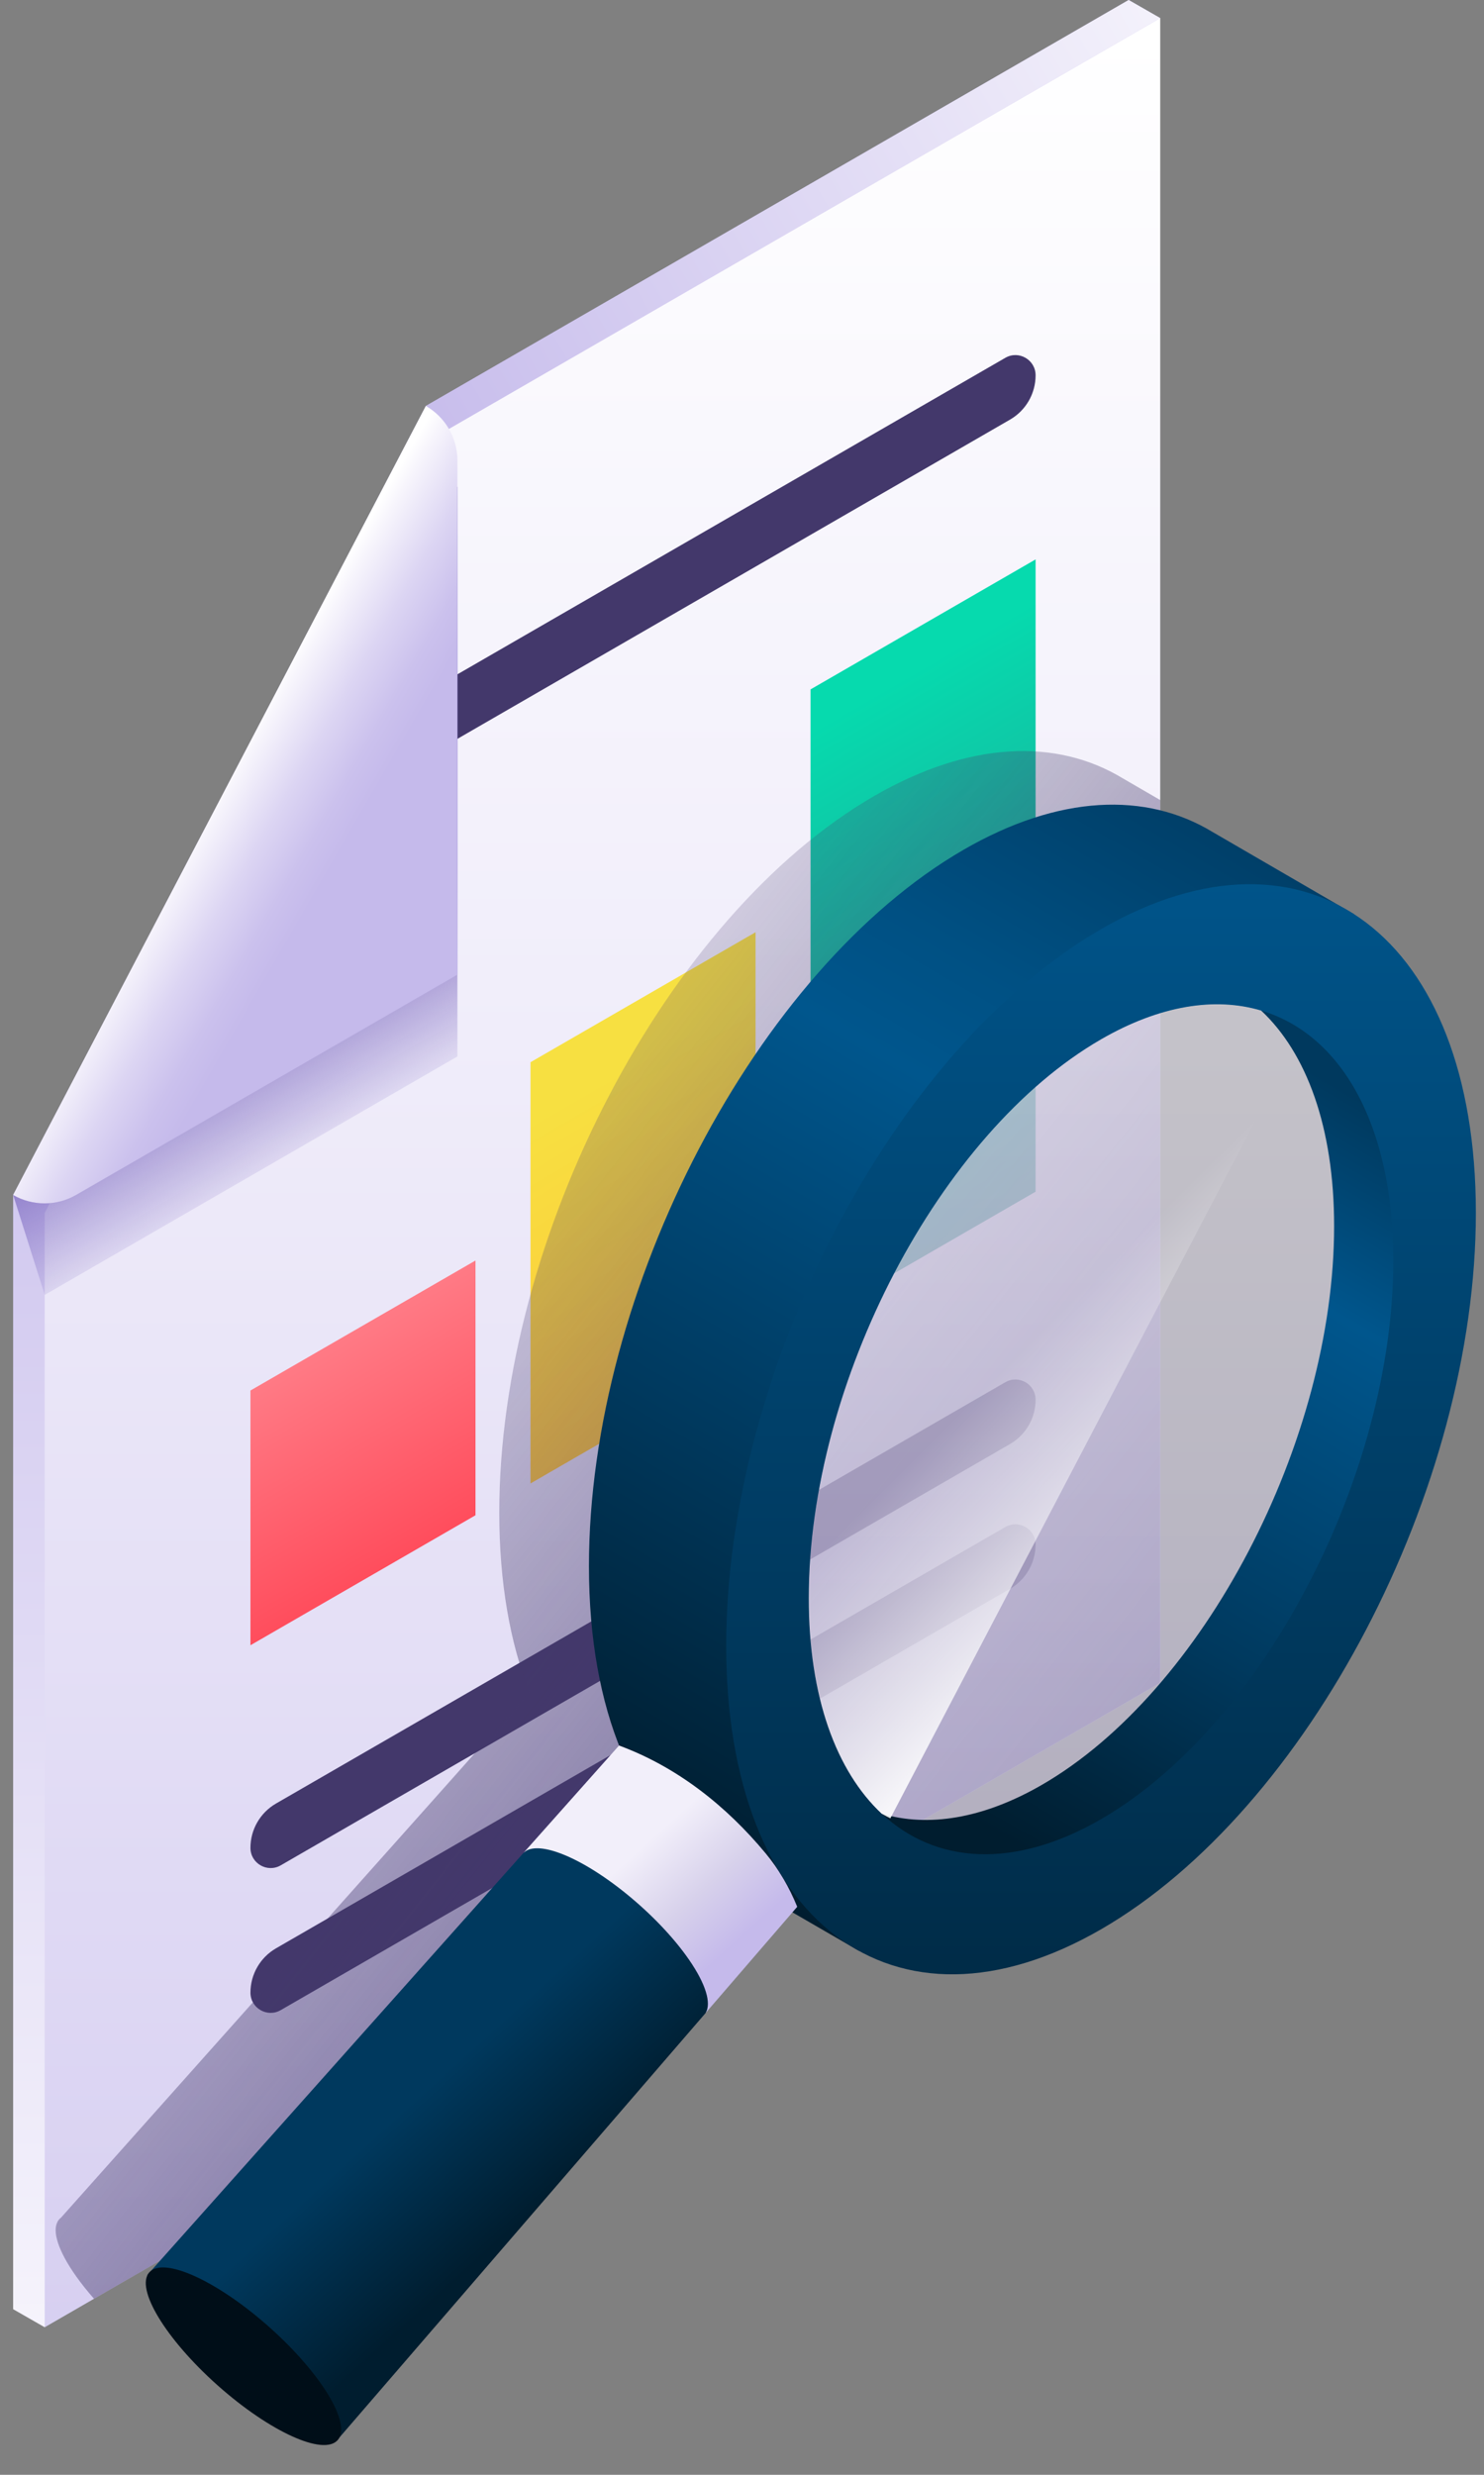 <svg width="102" height="170" viewBox="0 0 102 170" fill="none" xmlns="http://www.w3.org/2000/svg">
<rect x="0" y="0" width="102" height="170" fill="#808080" stroke="none"/>
<path d="M79.746 1.243L77.576 0L29.27 27.886L0.903 82.085V158.624L3.073 159.866L79.746 1.243Z" fill="url(#paint0_linear_1908_8424)"/>
<path d="M30.599 29.614L29.27 27.886L77.576 0L79.746 1.243L30.599 29.614Z" fill="url(#paint1_linear_1908_8424)"/>
<path d="M3.072 159.866V83.329L30.598 29.614L79.745 1.243V115.599L3.072 159.866Z" fill="url(#paint2_linear_1908_8424)"/>
<path d="M18.971 123.889L69.099 94.948C70.024 94.414 71.18 95.082 71.18 96.15C71.18 97.406 70.51 98.566 69.423 99.194L19.295 128.135C18.37 128.669 17.214 128.001 17.214 126.933C17.214 125.678 17.884 124.517 18.971 123.889Z" fill="#43386B"/>
<path d="M18.971 53.52L69.099 24.579C70.024 24.045 71.18 24.713 71.18 25.781C71.18 27.037 70.51 28.197 69.423 28.824L19.295 57.765C18.37 58.3 17.214 57.632 17.214 56.564C17.214 55.308 17.884 54.148 18.971 53.52Z" fill="#43386B"/>
<path d="M18.971 133.835L69.099 104.894C70.024 104.36 71.18 105.028 71.18 106.096C71.18 107.352 70.51 108.512 69.423 109.14L19.295 138.081C18.37 138.615 17.214 137.947 17.214 136.879C17.214 135.624 17.884 134.463 18.971 133.835Z" fill="#43386B"/>
<path d="M32.682 86.588L17.214 95.518V113.016L32.682 104.086V86.588Z" fill="url(#paint3_linear_1908_8424)"/>
<path d="M51.931 64.037L36.463 72.967V101.902L51.931 92.972V64.037Z" fill="url(#paint4_linear_1908_8424)"/>
<path d="M71.18 38.426L55.712 47.356V90.789L71.18 81.859V38.426Z" fill="url(#paint5_linear_1908_8424)"/>
<path d="M0.903 82.085L3.073 88.95L31.439 72.572V33.431L0.903 82.085Z" fill="url(#paint6_linear_1908_8424)"/>
<path d="M29.27 27.886L0.903 82.086C2.246 82.855 3.897 82.852 5.237 82.079L31.439 66.951V31.629C31.439 30.083 30.611 28.655 29.27 27.886Z" fill="url(#paint7_linear_1908_8424)"/>
<path d="M79.746 54.959L77.165 53.461C72.618 50.71 66.636 50.898 60.08 54.682C45.852 62.897 34.317 84.936 34.317 103.908C34.317 108.706 35.056 112.846 36.389 116.224C36.388 116.223 36.387 116.223 36.386 116.222L29.811 123.607L4.189 152.34C4.1 152.407 4.028 152.489 3.971 152.584L3.962 152.594L3.965 152.597C3.584 153.263 3.976 154.585 5.22 156.347C5.587 156.866 6.008 157.39 6.462 157.909L37.861 139.781L42.329 134.604L42.35 134.573C42.347 134.577 42.346 134.583 42.344 134.588L48.304 127.683C50.023 128.679 51.658 129.624 52.426 130.069C52.574 130.158 52.724 130.245 52.875 130.329C52.877 130.33 52.884 130.334 52.884 130.334V130.334C53.119 130.463 53.359 130.58 53.601 130.694L79.746 115.599V54.959Z" fill="url(#paint8_linear_1908_8424)"/>
<path d="M60.605 124.586C57.483 121.668 55.589 116.565 55.589 109.777C55.589 94.985 64.582 77.8 75.677 71.395C79.74 69.049 83.52 68.476 86.681 69.416L88.27 70.58C88.27 70.58 87.747 70.41 88.915 71.486L93.067 62.795L83.328 57.142C78.781 54.392 72.798 54.579 66.243 58.364C52.014 66.579 40.48 88.618 40.48 107.589C40.48 117.601 43.693 124.756 48.818 128.075V128.075L48.821 128.077C49.178 128.308 59.047 134.015 59.047 134.015L63.056 125.622C61.524 125.164 60.605 124.586 60.605 124.586Z" fill="url(#paint9_linear_1908_8424)"/>
<path d="M37.85 125.775L35.975 127.288L10.126 156.276L23.142 167.656L48.493 138.285L51.702 133.291L37.85 125.775Z" fill="url(#paint10_linear_1908_8424)"/>
<path d="M23.208 167.619C24.191 166.515 22.089 163.04 18.514 159.858C14.939 156.676 11.245 154.991 10.262 156.094C9.28 157.198 11.381 160.672 14.956 163.855C18.531 167.037 22.225 168.722 23.208 167.619Z" fill="#000E18"/>
<path d="M38.272 127.225C41.125 128.185 45.188 131.486 47.346 134.598C48.533 136.311 48.895 137.607 48.506 138.269L54.795 130.982C54.257 129.658 53.538 128.41 52.624 127.31C49.92 124.055 46.547 121.378 42.549 119.904L35.974 127.288C36.355 126.891 37.129 126.841 38.272 127.225Z" fill="url(#paint11_linear_1908_8424)"/>
<path d="M75.677 63.828C61.449 72.043 49.914 94.082 49.914 113.054C49.914 132.025 61.449 140.745 75.677 132.53C89.906 124.316 101.441 102.276 101.441 83.305C101.441 64.333 89.906 55.614 75.677 63.828ZM89.356 104.905C83.66 117.008 76.795 123.415 70.999 125.449C65.202 127.483 60.606 124.586 60.605 124.586C57.484 121.668 55.589 116.565 55.589 109.777C55.589 94.984 64.583 77.8 75.677 71.395C79.74 69.049 83.521 68.476 86.682 69.416L88.271 70.58C88.271 70.58 87.577 70.353 89.559 72.055C91.541 73.756 93.068 77.242 93.068 77.242C93.068 77.242 95.051 92.802 89.356 104.905Z" fill="url(#paint12_linear_1908_8424)"/>
<path opacity="0.6" d="M70.997 125.449C76.795 123.415 83.659 117.008 89.355 104.905C95.05 92.802 93.067 77.242 93.067 77.242C93.067 77.242 91.54 73.756 89.558 72.055C87.576 70.353 88.27 70.58 88.27 70.58L86.681 69.417C83.52 68.477 79.739 69.049 75.677 71.395C64.582 77.8 55.588 94.985 55.588 109.778C55.588 116.565 57.483 121.668 60.604 124.586C60.604 124.586 65.2 127.483 70.997 125.449Z" fill="url(#paint13_linear_1908_8424)"/>
<path d="M86.681 69.416C89.803 72.335 91.698 77.438 91.698 84.225C91.698 99.018 82.704 116.202 71.609 122.608C67.546 124.953 63.766 125.526 60.605 124.586C64.286 128.028 69.674 128.43 75.678 124.964C86.772 118.559 95.766 101.374 95.766 86.582C95.766 77.206 92.152 71.043 86.681 69.416Z" fill="url(#paint14_linear_1908_8424)"/>
<path d="M88.27 70.58L86.681 69.416C83.52 68.476 79.739 69.049 75.677 71.395C64.582 77.8 55.588 94.984 55.588 109.777C55.588 116.565 57.483 121.668 60.604 124.586C60.604 124.586 60.814 124.718 61.197 124.904L89.078 71.632C87.707 70.399 88.27 70.58 88.27 70.58Z" fill="url(#paint15_linear_1908_8424)"/>
<defs>
<linearGradient id="paint0_linear_1908_8424" x1="40.325" y1="54.411" x2="40.325" y2="185.697" gradientUnits="userSpaceOnUse">
<stop stop-color="#C5BAEB"/>
<stop offset="0.966" stop-color="white"/>
</linearGradient>
<linearGradient id="paint1_linear_1908_8424" x1="26.672" y1="30.636" x2="94.259" y2="-8.386" gradientUnits="userSpaceOnUse">
<stop stop-color="#C5BAEB"/>
<stop offset="0.966" stop-color="white"/>
</linearGradient>
<linearGradient id="paint2_linear_1908_8424" x1="41.409" y1="223.689" x2="41.409" y2="-5.65" gradientUnits="userSpaceOnUse">
<stop stop-color="#C5BAEB"/>
<stop offset="0.062" stop-color="#C9BFEC"/>
<stop offset="0.664" stop-color="#F0EDFA"/>
<stop offset="0.966" stop-color="white"/>
</linearGradient>
<linearGradient id="paint3_linear_1908_8424" x1="24.948" y1="110.962" x2="16.355" y2="96.079" gradientUnits="userSpaceOnUse">
<stop stop-color="#FF4757"/>
<stop offset="1" stop-color="#FF7A85"/>
</linearGradient>
<linearGradient id="paint4_linear_1908_8424" x1="44.197" y1="99.515" x2="32.495" y2="79.247" gradientUnits="userSpaceOnUse">
<stop stop-color="#FFC538"/>
<stop offset="1" stop-color="#F7E041"/>
</linearGradient>
<linearGradient id="paint5_linear_1908_8424" x1="63.446" y1="90.902" x2="43.882" y2="57.018" gradientUnits="userSpaceOnUse">
<stop stop-color="#2F878A"/>
<stop offset="1" stop-color="#06DAAE"/>
</linearGradient>
<linearGradient id="paint6_linear_1908_8424" x1="19.903" y1="65.776" x2="26.715" y2="77.574" gradientUnits="userSpaceOnUse">
<stop stop-color="#7662BD"/>
<stop offset="1" stop-color="#7662BD" stop-opacity="0"/>
</linearGradient>
<linearGradient id="paint7_linear_1908_8424" x1="22.846" y1="59.466" x2="14.425" y2="54.603" gradientUnits="userSpaceOnUse">
<stop stop-color="#C5BAEB"/>
<stop offset="0.213" stop-color="#CBC1ED"/>
<stop offset="0.527" stop-color="#DCD5F3"/>
<stop offset="0.9" stop-color="#F7F5FC"/>
<stop offset="1" stop-color="white"/>
</linearGradient>
<linearGradient id="paint8_linear_1908_8424" x1="88.618" y1="142.516" x2="10.544" y2="80.621" gradientUnits="userSpaceOnUse">
<stop stop-color="#43386B"/>
<stop offset="1" stop-color="#43386B" stop-opacity="0"/>
</linearGradient>
<linearGradient id="paint9_linear_1908_8424" x1="42.965" y1="124.73" x2="84.797" y2="52.276" gradientUnits="userSpaceOnUse">
<stop stop-color="#001D2F"/>
<stop offset="0.31" stop-color="#00395E"/>
<stop offset="0.648" stop-color="#00568D"/>
<stop offset="0.754" stop-color="#005083"/>
<stop offset="0.933" stop-color="#00406A"/>
<stop offset="1" stop-color="#00395E"/>
</linearGradient>
<linearGradient id="paint10_linear_1908_8424" x1="36.994" y1="151.551" x2="29.518" y2="143.283" gradientUnits="userSpaceOnUse">
<stop stop-color="#001D2F"/>
<stop offset="1" stop-color="#00395E"/>
</linearGradient>
<linearGradient id="paint11_linear_1908_8424" x1="50.162" y1="133.815" x2="43.986" y2="126.986" gradientUnits="userSpaceOnUse">
<stop stop-color="#C5BAEB"/>
<stop offset="0.454" stop-color="#D7D1EB"/>
<stop offset="1" stop-color="#F2EFFA"/>
</linearGradient>
<linearGradient id="paint12_linear_1908_8424" x1="75.677" y1="162.062" x2="75.677" y2="56.594" gradientUnits="userSpaceOnUse">
<stop stop-color="#001D2F"/>
<stop offset="0.486" stop-color="#00395E"/>
<stop offset="1" stop-color="#00568D"/>
</linearGradient>
<linearGradient id="paint13_linear_1908_8424" x1="74.495" y1="123.292" x2="74.495" y2="70.996" gradientUnits="userSpaceOnUse">
<stop stop-color="#D7D1EB"/>
<stop offset="1" stop-color="#F2EFFA"/>
</linearGradient>
<linearGradient id="paint14_linear_1908_8424" x1="67.452" y1="125.291" x2="95.511" y2="76.691" gradientUnits="userSpaceOnUse">
<stop stop-color="#001D2F"/>
<stop offset="0.326" stop-color="#00395E"/>
<stop offset="0.757" stop-color="#00568D"/>
<stop offset="1" stop-color="#00395E"/>
</linearGradient>
<linearGradient id="paint15_linear_1908_8424" x1="82.574" y1="105.725" x2="69.927" y2="93.078" gradientUnits="userSpaceOnUse">
<stop stop-color="white"/>
<stop offset="1" stop-color="white" stop-opacity="0"/>
</linearGradient>
</defs>
</svg>
